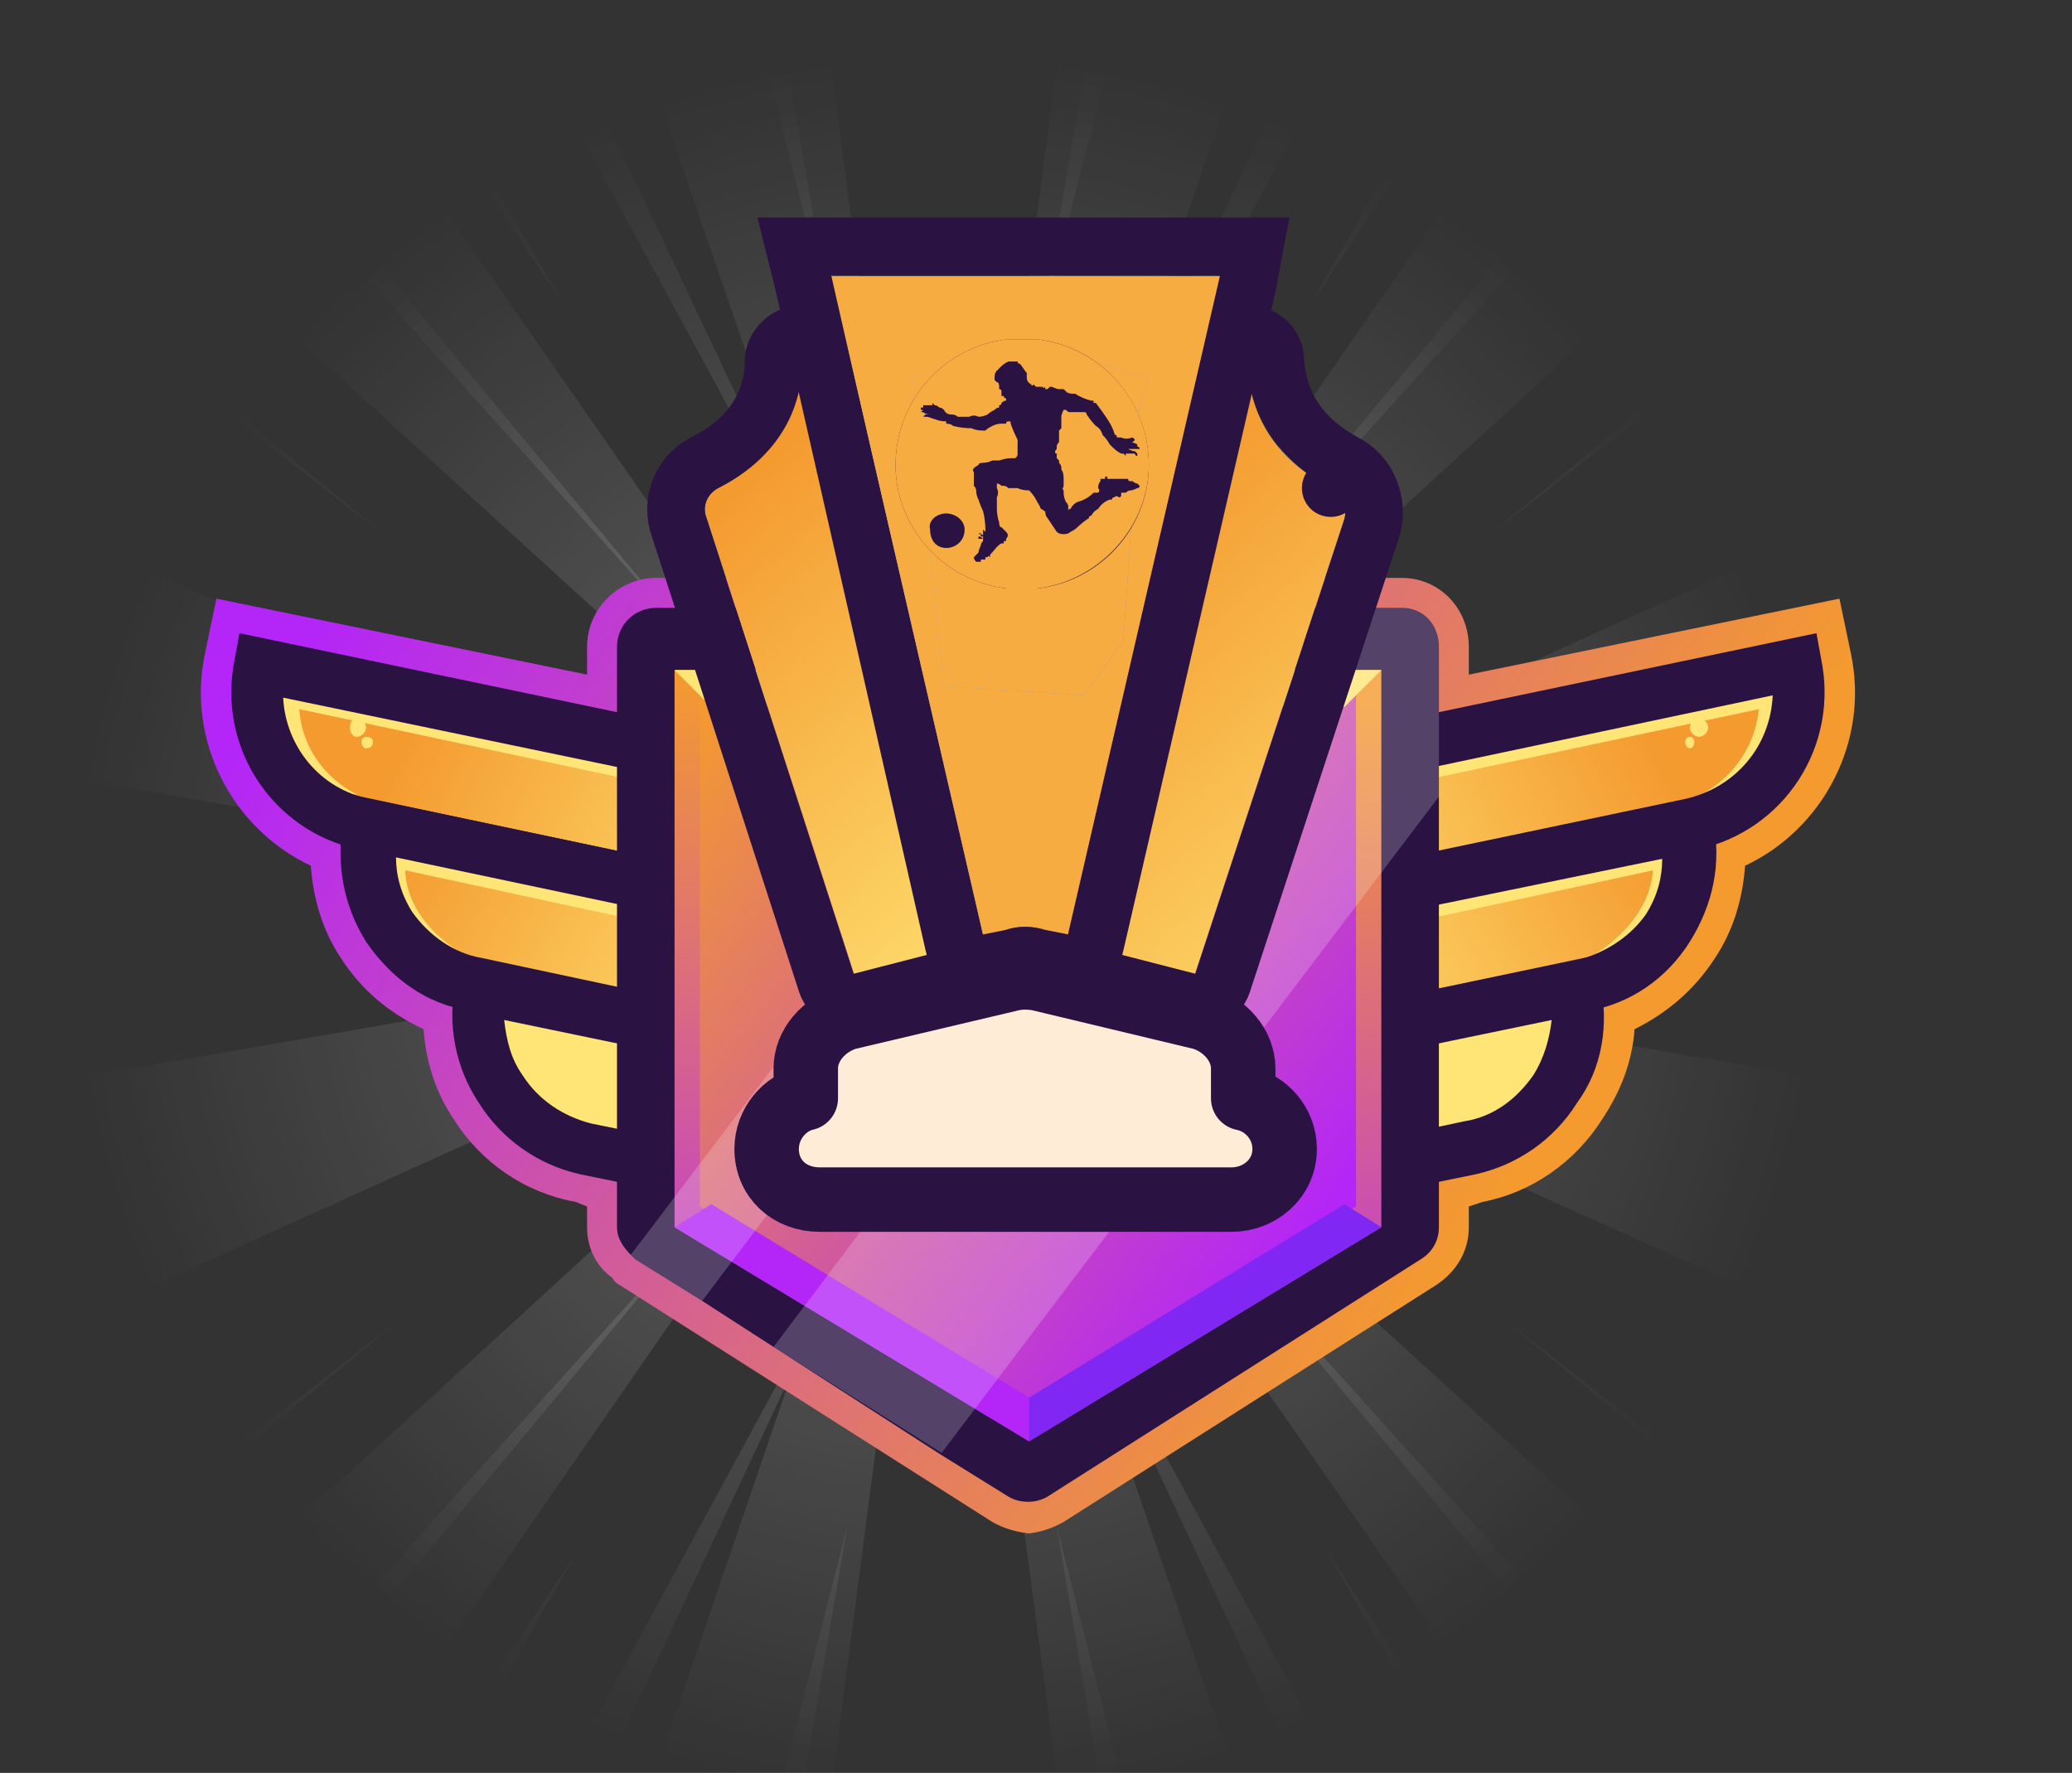 <svg version="1.2" xmlns="http://www.w3.org/2000/svg" viewBox="0 0 90 77" width="90" height="77">
	<rect x="0" y="0" width="90" height="77" fill="#333333" stroke="none"/>
	<title>history-glory-svg</title>
	<defs>
		<clipPath clipPathUnits="userSpaceOnUse" id="cp1">
			<path d="m-2.1-1h85.94v82.62h-85.94z"/>
		</clipPath>
		<radialGradient id="g1" cx="0" cy="0" r="1" gradientUnits="userSpaceOnUse" gradientTransform="matrix(0,37.955,-37.955,0,41.019,40.309)">
			<stop offset="0" stop-color="#ffffff" stop-opacity=".26"/>
			<stop offset="1" stop-color="#ffffff" stop-opacity="0"/>
		</radialGradient>
		<radialGradient id="g2" cx="0" cy="0" r="1" gradientUnits="userSpaceOnUse" gradientTransform="matrix(0,37.955,-37.955,0,41.019,40.309)">
			<stop offset="0" stop-color="#ffffff" stop-opacity=".26"/>
			<stop offset="1" stop-color="#ffffff" stop-opacity="0"/>
		</radialGradient>
		<radialGradient id="g3" cx="0" cy="0" r="1" gradientUnits="userSpaceOnUse" gradientTransform="matrix(0,37.955,-37.955,0,41.019,40.309)">
			<stop offset="0" stop-color="#ffffff" stop-opacity=".26"/>
			<stop offset="1" stop-color="#ffffff" stop-opacity="0"/>
		</radialGradient>
		<radialGradient id="g4" cx="0" cy="0" r="1" gradientUnits="userSpaceOnUse" gradientTransform="matrix(0,37.955,-37.955,0,41.019,40.309)">
			<stop offset="0" stop-color="#ffffff" stop-opacity=".26"/>
			<stop offset="1" stop-color="#ffffff" stop-opacity="0"/>
		</radialGradient>
		<radialGradient id="g5" cx="0" cy="0" r="1" gradientUnits="userSpaceOnUse" gradientTransform="matrix(0,37.955,-37.955,0,41.019,40.309)">
			<stop offset="0" stop-color="#ffffff" stop-opacity=".26"/>
			<stop offset="1" stop-color="#ffffff" stop-opacity="0"/>
		</radialGradient>
		<radialGradient id="g6" cx="0" cy="0" r="1" gradientUnits="userSpaceOnUse" gradientTransform="matrix(0,37.955,-37.955,0,41.019,40.309)">
			<stop offset="0" stop-color="#ffffff" stop-opacity=".26"/>
			<stop offset="1" stop-color="#ffffff" stop-opacity="0"/>
		</radialGradient>
		<radialGradient id="g7" cx="0" cy="0" r="1" gradientUnits="userSpaceOnUse" gradientTransform="matrix(0,37.955,-37.955,0,41.019,40.309)">
			<stop offset="0" stop-color="#ffffff" stop-opacity=".26"/>
			<stop offset="1" stop-color="#ffffff" stop-opacity="0"/>
		</radialGradient>
		<radialGradient id="g8" cx="0" cy="0" r="1" gradientUnits="userSpaceOnUse" gradientTransform="matrix(0,37.955,-37.955,0,41.019,40.309)">
			<stop offset="0" stop-color="#ffffff" stop-opacity=".26"/>
			<stop offset="1" stop-color="#ffffff" stop-opacity="0"/>
		</radialGradient>
		<radialGradient id="g9" cx="0" cy="0" r="1" gradientUnits="userSpaceOnUse" gradientTransform="matrix(0,37.955,-37.955,0,41.019,40.309)">
			<stop offset="0" stop-color="#ffffff" stop-opacity=".26"/>
			<stop offset="1" stop-color="#ffffff" stop-opacity="0"/>
		</radialGradient>
		<radialGradient id="g10" cx="0" cy="0" r="1" gradientUnits="userSpaceOnUse" gradientTransform="matrix(0,37.955,-37.955,0,41.019,40.309)">
			<stop offset="0" stop-color="#ffffff" stop-opacity=".26"/>
			<stop offset="1" stop-color="#ffffff" stop-opacity="0"/>
		</radialGradient>
		<radialGradient id="g11" cx="0" cy="0" r="1" gradientUnits="userSpaceOnUse" gradientTransform="matrix(0,37.955,-37.955,0,41.019,40.309)">
			<stop offset="0" stop-color="#ffffff" stop-opacity=".26"/>
			<stop offset="1" stop-color="#ffffff" stop-opacity="0"/>
		</radialGradient>
		<radialGradient id="g12" cx="0" cy="0" r="1" gradientUnits="userSpaceOnUse" gradientTransform="matrix(0,37.955,-37.955,0,41.019,40.309)">
			<stop offset="0" stop-color="#ffffff" stop-opacity=".26"/>
			<stop offset="1" stop-color="#ffffff" stop-opacity="0"/>
		</radialGradient>
		<radialGradient id="g13" cx="0" cy="0" r="1" gradientUnits="userSpaceOnUse" gradientTransform="matrix(0,37.955,-37.955,0,41.019,40.309)">
			<stop offset="0" stop-color="#ffffff" stop-opacity=".26"/>
			<stop offset="1" stop-color="#ffffff" stop-opacity="0"/>
		</radialGradient>
		<radialGradient id="g14" cx="0" cy="0" r="1" gradientUnits="userSpaceOnUse" gradientTransform="matrix(0,37.955,-37.955,0,41.019,40.309)">
			<stop offset="0" stop-color="#ffffff" stop-opacity=".26"/>
			<stop offset="1" stop-color="#ffffff" stop-opacity="0"/>
		</radialGradient>
		<radialGradient id="g15" cx="0" cy="0" r="1" gradientUnits="userSpaceOnUse" gradientTransform="matrix(0,37.955,-37.955,0,41.019,40.309)">
			<stop offset="0" stop-color="#ffffff" stop-opacity=".26"/>
			<stop offset="1" stop-color="#ffffff" stop-opacity="0"/>
		</radialGradient>
		<radialGradient id="g16" cx="0" cy="0" r="1" gradientUnits="userSpaceOnUse" gradientTransform="matrix(0,37.955,-37.955,0,41.019,40.309)">
			<stop offset="0" stop-color="#ffffff" stop-opacity=".26"/>
			<stop offset="1" stop-color="#ffffff" stop-opacity="0"/>
		</radialGradient>
		<radialGradient id="g17" cx="0" cy="0" r="1" gradientUnits="userSpaceOnUse" gradientTransform="matrix(0,37.955,-37.955,0,41.019,40.309)">
			<stop offset="0" stop-color="#ffffff" stop-opacity=".26"/>
			<stop offset="1" stop-color="#ffffff" stop-opacity="0"/>
		</radialGradient>
		<radialGradient id="g18" cx="0" cy="0" r="1" gradientUnits="userSpaceOnUse" gradientTransform="matrix(0,37.955,-37.955,0,41.019,40.309)">
			<stop offset="0" stop-color="#ffffff" stop-opacity=".26"/>
			<stop offset="1" stop-color="#ffffff" stop-opacity="0"/>
		</radialGradient>
		<radialGradient id="g19" cx="0" cy="0" r="1" gradientUnits="userSpaceOnUse" gradientTransform="matrix(0,37.955,-37.955,0,41.019,40.309)">
			<stop offset="0" stop-color="#ffffff" stop-opacity=".26"/>
			<stop offset="1" stop-color="#ffffff" stop-opacity="0"/>
		</radialGradient>
		<radialGradient id="g20" cx="0" cy="0" r="1" gradientUnits="userSpaceOnUse" gradientTransform="matrix(0,37.955,-37.955,0,41.019,40.309)">
			<stop offset="0" stop-color="#ffffff" stop-opacity=".26"/>
			<stop offset="1" stop-color="#ffffff" stop-opacity="0"/>
		</radialGradient>
		<radialGradient id="g21" cx="0" cy="0" r="1" gradientUnits="userSpaceOnUse" gradientTransform="matrix(0,37.955,-37.955,0,41.019,40.309)">
			<stop offset="0" stop-color="#ffffff" stop-opacity=".26"/>
			<stop offset="1" stop-color="#ffffff" stop-opacity="0"/>
		</radialGradient>
		<radialGradient id="g22" cx="0" cy="0" r="1" gradientUnits="userSpaceOnUse" gradientTransform="matrix(0,37.955,-37.955,0,41.019,40.309)">
			<stop offset="0" stop-color="#ffffff" stop-opacity=".26"/>
			<stop offset="1" stop-color="#ffffff" stop-opacity="0"/>
		</radialGradient>
		<radialGradient id="g23" cx="0" cy="0" r="1" gradientUnits="userSpaceOnUse" gradientTransform="matrix(0,37.955,-37.955,0,41.019,40.309)">
			<stop offset="0" stop-color="#ffffff" stop-opacity=".26"/>
			<stop offset="1" stop-color="#ffffff" stop-opacity="0"/>
		</radialGradient>
		<radialGradient id="g24" cx="0" cy="0" r="1" gradientUnits="userSpaceOnUse" gradientTransform="matrix(0,37.955,-37.955,0,41.019,40.309)">
			<stop offset="0" stop-color="#ffffff" stop-opacity=".26"/>
			<stop offset="1" stop-color="#ffffff" stop-opacity="0"/>
		</radialGradient>
		<radialGradient id="g25" cx="0" cy="0" r="1" gradientUnits="userSpaceOnUse" gradientTransform="matrix(0,37.955,-37.955,0,41.019,40.309)">
			<stop offset="0" stop-color="#ffffff" stop-opacity=".26"/>
			<stop offset="1" stop-color="#ffffff" stop-opacity="0"/>
		</radialGradient>
		<radialGradient id="g26" cx="0" cy="0" r="1" gradientUnits="userSpaceOnUse" gradientTransform="matrix(0,37.955,-37.955,0,41.019,40.309)">
			<stop offset="0" stop-color="#ffffff" stop-opacity=".26"/>
			<stop offset="1" stop-color="#ffffff" stop-opacity="0"/>
		</radialGradient>
		<radialGradient id="g27" cx="0" cy="0" r="1" gradientUnits="userSpaceOnUse" gradientTransform="matrix(0,37.955,-37.955,0,41.019,40.309)">
			<stop offset="0" stop-color="#ffffff" stop-opacity=".26"/>
			<stop offset="1" stop-color="#ffffff" stop-opacity="0"/>
		</radialGradient>
		<radialGradient id="g28" cx="0" cy="0" r="1" gradientUnits="userSpaceOnUse" gradientTransform="matrix(0,37.955,-37.955,0,41.019,40.309)">
			<stop offset="0" stop-color="#ffffff" stop-opacity=".26"/>
			<stop offset="1" stop-color="#ffffff" stop-opacity="0"/>
		</radialGradient>
		<radialGradient id="g29" cx="0" cy="0" r="1" gradientUnits="userSpaceOnUse" gradientTransform="matrix(0,37.955,-37.955,0,41.019,40.309)">
			<stop offset="0" stop-color="#ffffff" stop-opacity=".26"/>
			<stop offset="1" stop-color="#ffffff" stop-opacity="0"/>
		</radialGradient>
		<radialGradient id="g30" cx="0" cy="0" r="1" gradientUnits="userSpaceOnUse" gradientTransform="matrix(0,37.955,-37.955,0,41.019,40.309)">
			<stop offset="0" stop-color="#ffffff" stop-opacity=".26"/>
			<stop offset="1" stop-color="#ffffff" stop-opacity="0"/>
		</radialGradient>
		<radialGradient id="g31" cx="0" cy="0" r="1" gradientUnits="userSpaceOnUse" gradientTransform="matrix(0,37.955,-37.955,0,41.019,40.309)">
			<stop offset="0" stop-color="#ffffff" stop-opacity=".26"/>
			<stop offset="1" stop-color="#ffffff" stop-opacity="0"/>
		</radialGradient>
		<radialGradient id="g32" cx="0" cy="0" r="1" gradientUnits="userSpaceOnUse" gradientTransform="matrix(0,37.955,-37.955,0,41.019,40.309)">
			<stop offset="0" stop-color="#ffffff" stop-opacity=".26"/>
			<stop offset="1" stop-color="#ffffff" stop-opacity="0"/>
		</radialGradient>
		<radialGradient id="g33" cx="0" cy="0" r="1" gradientUnits="userSpaceOnUse" gradientTransform="matrix(0,37.955,-37.955,0,41.019,40.309)">
			<stop offset="0" stop-color="#ffffff" stop-opacity=".26"/>
			<stop offset="1" stop-color="#ffffff" stop-opacity="0"/>
		</radialGradient>
		<radialGradient id="g34" cx="0" cy="0" r="1" gradientUnits="userSpaceOnUse" gradientTransform="matrix(0,37.955,-37.955,0,41.019,40.309)">
			<stop offset="0" stop-color="#ffffff" stop-opacity=".26"/>
			<stop offset="1" stop-color="#ffffff" stop-opacity="0"/>
		</radialGradient>
		<radialGradient id="g35" cx="0" cy="0" r="1" gradientUnits="userSpaceOnUse" gradientTransform="matrix(0,37.955,-37.955,0,41.019,40.309)">
			<stop offset="0" stop-color="#ffffff" stop-opacity=".26"/>
			<stop offset="1" stop-color="#ffffff" stop-opacity="0"/>
		</radialGradient>
		<radialGradient id="g36" cx="0" cy="0" r="1" gradientUnits="userSpaceOnUse" gradientTransform="matrix(0,37.955,-37.955,0,41.019,40.309)">
			<stop offset="0" stop-color="#ffffff" stop-opacity=".26"/>
			<stop offset="1" stop-color="#ffffff" stop-opacity="0"/>
		</radialGradient>
		<radialGradient id="g37" cx="0" cy="0" r="1" gradientUnits="userSpaceOnUse" gradientTransform="matrix(0,37.955,-37.955,0,41.019,40.309)">
			<stop offset="0" stop-color="#ffffff" stop-opacity=".26"/>
			<stop offset="1" stop-color="#ffffff" stop-opacity="0"/>
		</radialGradient>
		<radialGradient id="g38" cx="0" cy="0" r="1" gradientUnits="userSpaceOnUse" gradientTransform="matrix(0,37.955,-37.955,0,41.019,40.309)">
			<stop offset="0" stop-color="#ffffff" stop-opacity=".26"/>
			<stop offset="1" stop-color="#ffffff" stop-opacity="0"/>
		</radialGradient>
		<radialGradient id="g39" cx="0" cy="0" r="1" gradientUnits="userSpaceOnUse" gradientTransform="matrix(0,37.955,-37.955,0,41.019,40.309)">
			<stop offset="0" stop-color="#ffffff" stop-opacity=".26"/>
			<stop offset="1" stop-color="#ffffff" stop-opacity="0"/>
		</radialGradient>
		<radialGradient id="g40" cx="0" cy="0" r="1" gradientUnits="userSpaceOnUse" gradientTransform="matrix(0,37.955,-37.955,0,41.019,40.309)">
			<stop offset="0" stop-color="#ffffff" stop-opacity=".26"/>
			<stop offset="1" stop-color="#ffffff" stop-opacity="0"/>
		</radialGradient>
		<radialGradient id="g41" cx="0" cy="0" r="1" gradientUnits="userSpaceOnUse" gradientTransform="matrix(0,37.955,-37.955,0,41.019,40.309)">
			<stop offset="0" stop-color="#ffffff" stop-opacity=".26"/>
			<stop offset="1" stop-color="#ffffff" stop-opacity="0"/>
		</radialGradient>
		<radialGradient id="g42" cx="0" cy="0" r="1" gradientUnits="userSpaceOnUse" gradientTransform="matrix(0,37.955,-37.955,0,41.019,40.309)">
			<stop offset="0" stop-color="#ffffff" stop-opacity=".26"/>
			<stop offset="1" stop-color="#ffffff" stop-opacity="0"/>
		</radialGradient>
		<radialGradient id="g43" cx="0" cy="0" r="1" gradientUnits="userSpaceOnUse" gradientTransform="matrix(0,37.955,-37.955,0,41.019,40.309)">
			<stop offset="0" stop-color="#ffffff" stop-opacity=".26"/>
			<stop offset="1" stop-color="#ffffff" stop-opacity="0"/>
		</radialGradient>
		<radialGradient id="g44" cx="0" cy="0" r="1" gradientUnits="userSpaceOnUse" gradientTransform="matrix(0,37.955,-37.955,0,41.019,40.309)">
			<stop offset="0" stop-color="#ffffff" stop-opacity=".26"/>
			<stop offset="1" stop-color="#ffffff" stop-opacity="0"/>
		</radialGradient>
		<radialGradient id="g45" cx="0" cy="0" r="1" gradientUnits="userSpaceOnUse" gradientTransform="matrix(0,37.955,-37.955,0,41.019,40.309)">
			<stop offset="0" stop-color="#ffffff" stop-opacity=".26"/>
			<stop offset="1" stop-color="#ffffff" stop-opacity="0"/>
		</radialGradient>
		<radialGradient id="g46" cx="0" cy="0" r="1" gradientUnits="userSpaceOnUse" gradientTransform="matrix(0,37.955,-37.955,0,41.019,40.309)">
			<stop offset="0" stop-color="#ffffff" stop-opacity=".26"/>
			<stop offset="1" stop-color="#ffffff" stop-opacity="0"/>
		</radialGradient>
		<radialGradient id="g47" cx="0" cy="0" r="1" gradientUnits="userSpaceOnUse" gradientTransform="matrix(0,37.955,-37.955,0,41.019,40.309)">
			<stop offset="0" stop-color="#ffffff" stop-opacity=".26"/>
			<stop offset="1" stop-color="#ffffff" stop-opacity="0"/>
		</radialGradient>
		<radialGradient id="g48" cx="0" cy="0" r="1" gradientUnits="userSpaceOnUse" gradientTransform="matrix(0,37.955,-37.955,0,41.019,40.309)">
			<stop offset="0" stop-color="#ffffff" stop-opacity=".26"/>
			<stop offset="1" stop-color="#ffffff" stop-opacity="0"/>
		</radialGradient>
		<radialGradient id="g49" cx="0" cy="0" r="1" gradientUnits="userSpaceOnUse" gradientTransform="matrix(0,37.955,-37.955,0,41.019,40.309)">
			<stop offset="0" stop-color="#ffffff" stop-opacity=".26"/>
			<stop offset="1" stop-color="#ffffff" stop-opacity="0"/>
		</radialGradient>
		<radialGradient id="g50" cx="0" cy="0" r="1" gradientUnits="userSpaceOnUse" gradientTransform="matrix(0,37.955,-37.955,0,41.019,40.309)">
			<stop offset="0" stop-color="#ffffff" stop-opacity=".26"/>
			<stop offset="1" stop-color="#ffffff" stop-opacity="0"/>
		</radialGradient>
		<radialGradient id="g51" cx="0" cy="0" r="1" gradientUnits="userSpaceOnUse" gradientTransform="matrix(0,37.955,-37.955,0,41.019,40.309)">
			<stop offset="0" stop-color="#ffffff" stop-opacity=".26"/>
			<stop offset="1" stop-color="#ffffff" stop-opacity="0"/>
		</radialGradient>
		<radialGradient id="g52" cx="0" cy="0" r="1" gradientUnits="userSpaceOnUse" gradientTransform="matrix(0,37.955,-37.955,0,41.019,40.309)">
			<stop offset="0" stop-color="#ffffff" stop-opacity=".26"/>
			<stop offset="1" stop-color="#ffffff" stop-opacity="0"/>
		</radialGradient>
		<radialGradient id="g53" cx="0" cy="0" r="1" gradientUnits="userSpaceOnUse" gradientTransform="matrix(0,37.955,-37.955,0,41.019,40.309)">
			<stop offset="0" stop-color="#ffffff" stop-opacity=".26"/>
			<stop offset="1" stop-color="#ffffff" stop-opacity="0"/>
		</radialGradient>
		<radialGradient id="g54" cx="0" cy="0" r="1" gradientUnits="userSpaceOnUse" gradientTransform="matrix(0,37.955,-37.955,0,41.019,40.309)">
			<stop offset="0" stop-color="#ffffff" stop-opacity=".26"/>
			<stop offset="1" stop-color="#ffffff" stop-opacity="0"/>
		</radialGradient>
		<radialGradient id="g55" cx="0" cy="0" r="1" gradientUnits="userSpaceOnUse" gradientTransform="matrix(0,37.955,-37.955,0,41.019,40.309)">
			<stop offset="0" stop-color="#ffffff" stop-opacity=".26"/>
			<stop offset="1" stop-color="#ffffff" stop-opacity="0"/>
		</radialGradient>
		<radialGradient id="g56" cx="0" cy="0" r="1" gradientUnits="userSpaceOnUse" gradientTransform="matrix(0,37.955,-37.955,0,41.019,40.309)">
			<stop offset="0" stop-color="#ffffff" stop-opacity=".26"/>
			<stop offset="1" stop-color="#ffffff" stop-opacity="0"/>
		</radialGradient>
		<radialGradient id="g57" cx="0" cy="0" r="1" gradientUnits="userSpaceOnUse" gradientTransform="matrix(0,37.955,-37.955,0,41.019,40.309)">
			<stop offset="0" stop-color="#ffffff" stop-opacity=".26"/>
			<stop offset="1" stop-color="#ffffff" stop-opacity="0"/>
		</radialGradient>
		<radialGradient id="g58" cx="0" cy="0" r="1" gradientUnits="userSpaceOnUse" gradientTransform="matrix(0,37.955,-37.955,0,41.019,40.309)">
			<stop offset="0" stop-color="#ffffff" stop-opacity=".26"/>
			<stop offset="1" stop-color="#ffffff" stop-opacity="0"/>
		</radialGradient>
		<radialGradient id="g59" cx="0" cy="0" r="1" gradientUnits="userSpaceOnUse" gradientTransform="matrix(0,37.955,-37.955,0,41.019,40.309)">
			<stop offset="0" stop-color="#ffffff" stop-opacity=".26"/>
			<stop offset="1" stop-color="#ffffff" stop-opacity="0"/>
		</radialGradient>
		<radialGradient id="g60" cx="0" cy="0" r="1" gradientUnits="userSpaceOnUse" gradientTransform="matrix(0,37.955,-37.955,0,41.019,40.309)">
			<stop offset="0" stop-color="#ffffff" stop-opacity=".26"/>
			<stop offset="1" stop-color="#ffffff" stop-opacity="0"/>
		</radialGradient>
		<radialGradient id="g61" cx="0" cy="0" r="1" gradientUnits="userSpaceOnUse" gradientTransform="matrix(0,37.955,-37.955,0,41.019,40.309)">
			<stop offset="0" stop-color="#ffffff" stop-opacity=".26"/>
			<stop offset="1" stop-color="#ffffff" stop-opacity="0"/>
		</radialGradient>
		<radialGradient id="g62" cx="0" cy="0" r="1" gradientUnits="userSpaceOnUse" gradientTransform="matrix(0,37.955,-37.955,0,41.019,40.309)">
			<stop offset="0" stop-color="#ffffff" stop-opacity=".26"/>
			<stop offset="1" stop-color="#ffffff" stop-opacity="0"/>
		</radialGradient>
		<radialGradient id="g63" cx="0" cy="0" r="1" gradientUnits="userSpaceOnUse" gradientTransform="matrix(0,37.955,-37.955,0,41.019,40.309)">
			<stop offset="0" stop-color="#ffffff" stop-opacity=".26"/>
			<stop offset="1" stop-color="#ffffff" stop-opacity="0"/>
		</radialGradient>
		<radialGradient id="g64" cx="0" cy="0" r="1" gradientUnits="userSpaceOnUse" gradientTransform="matrix(0,37.955,-37.955,0,41.019,40.309)">
			<stop offset="0" stop-color="#ffffff" stop-opacity=".26"/>
			<stop offset="1" stop-color="#ffffff" stop-opacity="0"/>
		</radialGradient>
		<linearGradient id="g65" x2="1" gradientUnits="userSpaceOnUse" gradientTransform="matrix(47.89,31.133,-26.522,40.798,18.999,18.504)">
			<stop offset="0" stop-color="#b426f7"/>
			<stop offset="1" stop-color="#f49a2f"/>
		</linearGradient>
		<linearGradient id="g66" x2="1" gradientUnits="userSpaceOnUse" gradientTransform="matrix(-17.988,-8.456,3.206,-6.82,36.081,39.319)">
			<stop offset="0" stop-color="#ffe576"/>
			<stop offset="1" stop-color="#f49a2f"/>
		</linearGradient>
		<linearGradient id="g67" x2="1" gradientUnits="userSpaceOnUse" gradientTransform="matrix(-16.604,-9.071,4.148,-7.592,34.507,44.548)">
			<stop offset="0" stop-color="#ffe576"/>
			<stop offset="1" stop-color="#f49a2f"/>
		</linearGradient>
		<linearGradient id="g68" x2="1" gradientUnits="userSpaceOnUse" gradientTransform="matrix(17.987,-8.456,3.206,6.82,53.256,39.319)">
			<stop offset="0" stop-color="#ffe576"/>
			<stop offset="1" stop-color="#f49a2f"/>
		</linearGradient>
		<linearGradient id="g69" x2="1" gradientUnits="userSpaceOnUse" gradientTransform="matrix(16.604,-9.071,4.148,7.592,54.829,44.548)">
			<stop offset="0" stop-color="#ffe576"/>
			<stop offset="1" stop-color="#f49a2f"/>
		</linearGradient>
		<linearGradient id="g70" x2="1" gradientUnits="userSpaceOnUse" gradientTransform="matrix(1.332,-34.233,31.782,1.237,43.773,64.172)">
			<stop offset="0" stop-color="#b426f7"/>
			<stop offset="1" stop-color="#f49a2f"/>
		</linearGradient>
		<linearGradient id="g71" x2="1" gradientUnits="userSpaceOnUse" gradientTransform="matrix(27.587,21.79,-21.197,26.836,30.672,30.06)">
			<stop offset="0" stop-color="#f49a2f"/>
			<stop offset="1" stop-color="#b426f7"/>
		</linearGradient>
		<linearGradient id="g72" x2="1" gradientUnits="userSpaceOnUse" gradientTransform="matrix(-12.565,-4.811,7.088,-18.51,38.609,35.793)">
			<stop offset="0" stop-color="#8079b2"/>
			<stop offset=".596" stop-color="#a6a5db"/>
		</linearGradient>
		<linearGradient id="g73" x2="1" gradientUnits="userSpaceOnUse" gradientTransform="matrix(-17.487,-18.946,13.585,-12.539,32.743,55.344)">
			<stop offset="0" stop-color="#ffe576"/>
			<stop offset="1" stop-color="#f49a2f"/>
		</linearGradient>
		<linearGradient id="g74" x2="1" gradientUnits="userSpaceOnUse" gradientTransform="matrix(-12.565,-4.811,16.996,-44.384,56.421,35.793)">
			<stop offset="0" stop-color="#8079b2"/>
			<stop offset=".596" stop-color="#a6a5db"/>
		</linearGradient>
		<linearGradient id="g75" x2="1" gradientUnits="userSpaceOnUse" gradientTransform="matrix(-17.487,-18.946,22.829,-21.071,50.555,55.344)">
			<stop offset="0" stop-color="#ffe576"/>
			<stop offset="1" stop-color="#f49a2f"/>
		</linearGradient>
		<linearGradient id="g76" x2="1" gradientUnits="userSpaceOnUse" gradientTransform="matrix(-17.894,-10.73,13.597,-22.674,49.603,33.612)">
			<stop offset="0" stop-color="#8079b2"/>
			<stop offset=".596" stop-color="#a6a5db"/>
		</linearGradient>
		<linearGradient id="g77" x2="1" gradientUnits="userSpaceOnUse" gradientTransform="matrix(-17.894,-10.73,12.52,-20.878,49.603,33.612)">
			<stop offset="0" stop-color="#8079b2"/>
			<stop offset=".596" stop-color="#a6a5db"/>
		</linearGradient>
		<clipPath clipPathUnits="userSpaceOnUse" id="cp2">
			<path d="m38.86 14.75h11.06v10.81h-11.06z"/>
		</clipPath>
	</defs>
	<style>
		.s0 { mix-blend-mode: luminosity;fill: url(#g1) } 
		.s1 { mix-blend-mode: luminosity;fill: url(#g2) } 
		.s2 { mix-blend-mode: luminosity;fill: url(#g3) } 
		.s3 { mix-blend-mode: luminosity;fill: url(#g4) } 
		.s4 { mix-blend-mode: luminosity;fill: url(#g5) } 
		.s5 { mix-blend-mode: luminosity;fill: url(#g6) } 
		.s6 { mix-blend-mode: luminosity;fill: url(#g7) } 
		.s7 { mix-blend-mode: luminosity;fill: url(#g8) } 
		.s8 { mix-blend-mode: luminosity;fill: url(#g9) } 
		.s9 { mix-blend-mode: luminosity;fill: url(#g10) } 
		.s10 { mix-blend-mode: luminosity;fill: url(#g11) } 
		.s11 { mix-blend-mode: luminosity;fill: url(#g12) } 
		.s12 { mix-blend-mode: luminosity;fill: url(#g13) } 
		.s13 { mix-blend-mode: luminosity;fill: url(#g14) } 
		.s14 { mix-blend-mode: luminosity;fill: url(#g15) } 
		.s15 { mix-blend-mode: luminosity;fill: url(#g16) } 
		.s16 { mix-blend-mode: luminosity;fill: url(#g17) } 
		.s17 { mix-blend-mode: luminosity;fill: url(#g18) } 
		.s18 { mix-blend-mode: luminosity;fill: url(#g19) } 
		.s19 { mix-blend-mode: luminosity;fill: url(#g20) } 
		.s20 { mix-blend-mode: luminosity;fill: url(#g21) } 
		.s21 { mix-blend-mode: luminosity;fill: url(#g22) } 
		.s22 { mix-blend-mode: luminosity;fill: url(#g23) } 
		.s23 { mix-blend-mode: luminosity;fill: url(#g24) } 
		.s24 { mix-blend-mode: luminosity;fill: url(#g25) } 
		.s25 { mix-blend-mode: luminosity;fill: url(#g26) } 
		.s26 { mix-blend-mode: luminosity;fill: url(#g27) } 
		.s27 { mix-blend-mode: luminosity;fill: url(#g28) } 
		.s28 { mix-blend-mode: luminosity;fill: url(#g29) } 
		.s29 { mix-blend-mode: luminosity;fill: url(#g30) } 
		.s30 { mix-blend-mode: luminosity;fill: url(#g31) } 
		.s31 { mix-blend-mode: luminosity;fill: url(#g32) } 
		.s32 { mix-blend-mode: luminosity;fill: url(#g33) } 
		.s33 { mix-blend-mode: luminosity;fill: url(#g34) } 
		.s34 { mix-blend-mode: luminosity;fill: url(#g35) } 
		.s35 { mix-blend-mode: luminosity;fill: url(#g36) } 
		.s36 { mix-blend-mode: luminosity;fill: url(#g37) } 
		.s37 { mix-blend-mode: luminosity;fill: url(#g38) } 
		.s38 { mix-blend-mode: luminosity;fill: url(#g39) } 
		.s39 { mix-blend-mode: luminosity;fill: url(#g40) } 
		.s40 { mix-blend-mode: luminosity;fill: url(#g41) } 
		.s41 { mix-blend-mode: luminosity;fill: url(#g42) } 
		.s42 { mix-blend-mode: luminosity;fill: url(#g43) } 
		.s43 { mix-blend-mode: luminosity;fill: url(#g44) } 
		.s44 { mix-blend-mode: luminosity;fill: url(#g45) } 
		.s45 { mix-blend-mode: luminosity;fill: url(#g46) } 
		.s46 { mix-blend-mode: luminosity;fill: url(#g47) } 
		.s47 { mix-blend-mode: luminosity;fill: url(#g48) } 
		.s48 { mix-blend-mode: luminosity;fill: url(#g49) } 
		.s49 { mix-blend-mode: luminosity;fill: url(#g50) } 
		.s50 { mix-blend-mode: luminosity;fill: url(#g51) } 
		.s51 { mix-blend-mode: luminosity;fill: url(#g52) } 
		.s52 { mix-blend-mode: luminosity;fill: url(#g53) } 
		.s53 { mix-blend-mode: luminosity;fill: url(#g54) } 
		.s54 { mix-blend-mode: luminosity;fill: url(#g55) } 
		.s55 { mix-blend-mode: luminosity;fill: url(#g56) } 
		.s56 { mix-blend-mode: luminosity;fill: url(#g57) } 
		.s57 { mix-blend-mode: luminosity;fill: url(#g58) } 
		.s58 { mix-blend-mode: luminosity;fill: url(#g59) } 
		.s59 { mix-blend-mode: luminosity;fill: url(#g60) } 
		.s60 { mix-blend-mode: luminosity;fill: url(#g61) } 
		.s61 { mix-blend-mode: luminosity;fill: url(#g62) } 
		.s62 { mix-blend-mode: luminosity;fill: url(#g63) } 
		.s63 { mix-blend-mode: luminosity;fill: url(#g64) } 
		.s64 { mix-blend-mode: luminosity;fill: url(#g65) } 
		.s65 { mix-blend-mode: luminosity;fill: url(#g66) } 
		.s66 { mix-blend-mode: luminosity;fill: #ffe576 } 
		.s67 { mix-blend-mode: luminosity;fill: url(#g67) } 
		.s68 { mix-blend-mode: luminosity;fill: #2a1342 } 
		.s69 { mix-blend-mode: luminosity;fill: url(#g68) } 
		.s70 { mix-blend-mode: luminosity;fill: url(#g69) } 
		.s71 { mix-blend-mode: luminosity;fill: url(#g70) } 
		.s72 { mix-blend-mode: luminosity;fill: url(#g71) } 
		.s73 { mix-blend-mode: luminosity;fill: #b426f7 } 
		.s74 { mix-blend-mode: luminosity;fill: #8027f4 } 
		.s75 { opacity: .2;mix-blend-mode: luminosity;fill: #ffffff } 
		.s76 { mix-blend-mode: luminosity;fill: #ffecd7;stroke: #2a1342;stroke-linejoin: round;stroke-width: 2.8 } 
		.s77 { mix-blend-mode: luminosity;fill: url(#g72) } 
		.s78 { mix-blend-mode: luminosity;fill: url(#g73) } 
		.s79 { mix-blend-mode: luminosity;fill: none;stroke: #2a1342;stroke-linejoin: round;stroke-width: 2.5 } 
		.s80 { mix-blend-mode: luminosity;fill: #1d9fd9 } 
		.s81 { mix-blend-mode: luminosity;fill: url(#g74) } 
		.s82 { mix-blend-mode: luminosity;fill: url(#g75) } 
		.s83 { mix-blend-mode: luminosity;fill: url(#g76) } 
		.s84 { mix-blend-mode: luminosity;fill: #f7ac41 } 
		.s85 { mix-blend-mode: luminosity;fill: url(#g77) } 
		.s86 { mix-blend-mode: luminosity;fill: none;stroke: #2a1342;stroke-width: 2.5 } 
	</style>
	<g id="Layer">
		<g id="Clip-Path" clip-path="url(#cp1)">
			<g id="Layer">
				<path id="Layer" class="s0" d="m35.6-1h-8.8l14.2 41.3z"/>
				<path id="Layer" class="s1" d="m55.1-1h-8.7l-5.4 41.3z"/>
				<path id="Layer" class="s2" d="m12.3-1h-16.6l45.3 41.3z"/>
				<path id="Layer" class="s3" d="m86.1-1h-16.4l-28.7 41.3z"/>
				<path id="Layer" class="s4" d="m104 29.4v-17.6l-63 28.5z"/>
				<path id="Layer" class="s5" d="m46.5 81.6h8.7l-14.2-41.3z"/>
				<path id="Layer" class="s6" d="m69.8 81.6h16.5l-45.3-41.3z"/>
				<path id="Layer" class="s7" d="m41 40.3l63 28.3v-17.5z"/>
				<path id="Layer" class="s8" d="m-22 12v17.5l63 10.8z"/>
				<path id="Layer" class="s9" d="m-22 51.2v17.6l63-28.5z"/>
				<path id="Layer" class="s10" d="m-4.1 81.6h16.5l28.6-41.3z"/>
				<path id="Layer" class="s11" d="m26.9 81.6h8.7l5.4-41.3z"/>
				<path id="Layer" class="s12" d="m94.6 81.6h2l-30.9-24z"/>
				<path id="Layer" class="s13" d="m101.8 81.6h1.3l-13.9-10.3z"/>
				<path id="Layer" class="s14" d="m75.9 81.6h2l-25.4-28.2z"/>
				<path id="Layer" class="s15" d="m83.1 81.6h1.2l-12.1-12.8z"/>
				<path id="Layer" class="s16" d="m58.6 81.6h2l-14.7-27.1z"/>
				<path id="Layer" class="s17" d="m65.8 81.6h1.3l-9.4-14.1z"/>
				<path id="Layer" class="s18" d="m48.5 81.6h1.3l-3.9-15.3z"/>
				<path id="Layer" class="s19" d="m-11.9 81.6h-2l30.9-24z"/>
				<path id="Layer" class="s20" d="m-19.1 81.6h-1.3l13.9-10.3z"/>
				<path id="Layer" class="s21" d="m6.8 81.6h-2l25.4-28.2z"/>
				<path id="Layer" class="s22" d="m-0.4 81.6h-1.3l12.2-12.8z"/>
				<path id="Layer" class="s23" d="m24.1 81.6h-2l14.7-27.1z"/>
				<path id="Layer" class="s24" d="m16.9 81.6h-1.3l9.4-14.1z"/>
				<path id="Layer" class="s25" d="m34.2 81.6h-1.3l3.9-15.3z"/>
				<path id="Layer" class="s26" d="m104 40.3v-2.5l-22.9 1.6z"/>
				<path id="Layer" class="s27" d="m104 47.9v-1.5l-12.8-1.1z"/>
				<path id="Layer" class="s28" d="m104 55.5v-1l-12.5-2.6z"/>
				<path id="Layer" class="s29" d="m104 65.4v-1l-19.7-9.9z"/>
				<path id="Layer" class="s30" d="m104 74.5v-1l-11.9-6z"/>
				<path id="Layer" class="s31" d="m104 55.5v-1l-12.5-2.6z"/>
				<path id="Layer" class="s32" d="m104 65.4v-1l-19.7-9.9z"/>
				<path id="Layer" class="s33" d="m104 74.5v-1l-11.9-6z"/>
				<path id="Layer" class="s34" d="m104 30.9v1.4l-12.6 1.1z"/>
				<path id="Layer" class="s35" d="m104 23.3v0.9l-12.5 2.6z"/>
				<path id="Layer" class="s36" d="m104 13.3v1l-19.7 9.9z"/>
				<path id="Layer" class="s37" d="m104 4.3v0.9l-11.9 6z"/>
				<path id="Layer" class="s38" d="m-12.6-1h-2l31 24z"/>
				<path id="Layer" class="s39" d="m-19.8-1h-1.2l13.8 10.3z"/>
				<path id="Layer" class="s40" d="m6.1-1h-1.9l25.3 28.2z"/>
				<path id="Layer" class="s41" d="m-1-1h-1.3l12.1 12.8z"/>
				<path id="Layer" class="s42" d="m23.4-1h-1.9l14.7 27.1z"/>
				<path id="Layer" class="s43" d="m16.2-1h-1.2l9.4 14.1z"/>
				<path id="Layer" class="s44" d="m33.5-1h-1.2l3.9 15.3z"/>
				<path id="Layer" class="s45" d="m94-1h1.9l-30.9 24z"/>
				<path id="Layer" class="s46" d="m101.1-1h1.3l-13.8 10.3z"/>
				<path id="Layer" class="s47" d="m75.3-1h1.9l-25.4 28.2z"/>
				<path id="Layer" class="s48" d="m82.4-1h1.3l-12.1 12.8z"/>
				<path id="Layer" class="s49" d="m58-1h1.9l-14.7 27.1z"/>
				<path id="Layer" class="s50" d="m65.1-1h1.3l-9.4 14.1z"/>
				<path id="Layer" class="s51" d="m47.8-1h1.3l-3.9 15.3z"/>
				<path id="Layer" class="s52" d="m-22 40.7v2.5l22.9-1.7z"/>
				<path id="Layer" class="s53" d="m-22 32.8v1.4l12.2 1z"/>
				<path id="Layer" class="s54" d="m-22 25.2v1l12.5 2.5z"/>
				<path id="Layer" class="s55" d="m-22 15.3v0.9l19.7 9.9z"/>
				<path id="Layer" class="s56" d="m-22 6.2v1l11.9 5.9z"/>
				<path id="Layer" class="s57" d="m-22 25.2v1l12.5 2.5z"/>
				<path id="Layer" class="s58" d="m-22 15.3v0.9l19.7 9.9z"/>
				<path id="Layer" class="s59" d="m-22 6.2v1l11.9 5.9z"/>
				<path id="Layer" class="s60" d="m-22 49.9v-1.5l13.9-1.2z"/>
				<path id="Layer" class="s61" d="m-22 57.4v-1l12.5-2.5z"/>
				<path id="Layer" class="s62" d="m-22 67.3v-1l19.7-9.8z"/>
				<path id="Layer" class="s63" d="m-22 76.4v-1l11.9-6z"/>
			</g>
		</g>
		<path id="Layer" fill-rule="evenodd" class="s64" d="m75.8 37.6c-0.1 1.4-0.5 2.8-1.3 4-0.9 1.4-2.1 2.4-3.5 3.1-0.1 1.4-0.6 2.7-1.4 3.9-1.2 1.9-3.1 3.2-5.2 3.6l-0.6 0.2v0.9c0 1-0.5 1.9-1.4 2.5l-16.2 10.3q-0.7 0.4-1.5 0.5-0.9-0.1-1.6-0.5l-16.2-10.3q-0.2-0.1-0.3-0.3c-0.7-0.5-1.1-1.3-1.1-2.2v-0.9l-0.5-0.2c-2.2-0.4-4.1-1.7-5.3-3.6-0.8-1.2-1.2-2.5-1.3-3.9-1.5-0.7-2.7-1.7-3.6-3.1-0.8-1.2-1.2-2.6-1.3-4-3.4-1.6-5.4-5.4-4.6-9.2l0.5-2.4 16.1 3.3v-1.2c0-1.7 1.4-3 3-3h32.4c1.6 0 2.9 1.3 2.9 3v1.2l16.1-3.3 0.5 2.4c0.8 3.8-1.2 7.6-4.6 9.2zm-56.8 1.4c0.5 0.7 1.2 1.2 2.1 1.4l4.4 0.9v-0.9l-6.5-1.4zm6.5-4.6l-11.3-2.4c0.5 0.7 1.3 1.2 2.2 1.4l9.1 1.9zm0 13v-1l-1.6-0.3c0.4 0.6 1 1 1.6 1.3zm49.6-15.3l-11.3 2.3v1l9.2-1.9c0.9-0.2 1.6-0.7 2.1-1.4zm-6.9 8.4c0.9-0.2 1.7-0.7 2.2-1.4l-6.6 1.3v1zm-2.8 5.6l-1.6 0.4v0.9c0.7-0.2 1.2-0.7 1.6-1.3z"/>
		<path id="Layer" class="s65" d="m39.7 34.8l-0.4 1.6-0.8 4.2-22.6-4.8c-1-0.2-1.8-0.6-2.4-1.1-1.8-1.3-2.7-3.6-2.2-5.8l28.4 5.9z"/>
		<path id="Layer" class="s66" d="m39.3 36.4l-26.3-5.6c0.2 2.7 2.5 3.7 2.5 3.7 0 0-0.9 0.1-2 0.2-1.8-1.3-2.7-3.6-2.2-5.8l28.4 5.9-0.4 1.6z"/>
		<path id="Layer" class="s67" d="m38.5 40.6l-1.3 5.7-16.6-3.5q-1.1-0.2-2-0.8c-2-1.3-3-3.7-2.5-6.1l22 4.6 0.4 0.1z"/>
		<path id="Layer" class="s66" d="m20.9 42.9l16.3 3.4-1.2 5.7-10.9-2.2c-3-0.7-4.9-3.6-4.2-6.5v-0.4z"/>
		<path id="Layer" class="s66" d="m36.6 41.9l-19-4.1c0.1 2.5 2.8 3.8 2.8 3.8l-1.8 0.4c-2-1.3-3-3.7-2.5-6.1l22 4.6c-0.9 0.8-1.5 1.4-1.5 1.4z"/>
		<path id="Layer" fill-rule="evenodd" class="s68" d="m39.3 41.9l-23.7-5c-3.8-0.8-6.2-4.5-5.4-8.3l0.2-1.1 30.6 6.4zm-27-11.6c0.1 2.1 1.6 4 3.8 4.4l21.4 4.5 0.8-3.5-26-5.4z"/>
		<path id="Layer" fill-rule="evenodd" class="s68" d="m38.1 47.7zm-17.7-3.8c-1.9-0.3-3.4-1.4-4.5-3-1-1.6-1.3-3.4-1-5.3l0.3-1.1 24.6 5.2-1.7 8zm-3.2-6.7q0 0 0 0zm0.7 2.4c0.7 1 1.8 1.8 3 2l15.5 3.3 0.8-3.5-20-4.2c0 0.8 0.2 1.6 0.7 2.4z"/>
		<path id="Layer" fill-rule="evenodd" class="s68" d="m36.9 53.4zm-11.7-2.4c-1.8-0.4-3.4-1.5-4.4-3.1-1-1.5-1.4-3.4-1-5.3l0.2-1.1 18.6 3.9-1.7 8zm-3.3-6.7c0.1 0.9 0.3 1.7 0.8 2.4 0.7 1.1 1.8 1.8 3 2.1l9.4 1.9 0.8-3.5z"/>
		<path id="Layer" class="s66" d="m15.9 31.6c0-0.2-0.2-0.4-0.4-0.4-0.2 0-0.3 0.2-0.3 0.4 0 0.2 0.1 0.4 0.3 0.4 0.2 0 0.4-0.2 0.4-0.4z"/>
		<path id="Layer" class="s66" d="m15.9 32c-0.1 0-0.2 0.1-0.2 0.2 0 0.2 0.1 0.3 0.2 0.3 0.2 0 0.3-0.1 0.3-0.3 0-0.1-0.1-0.2-0.3-0.2z"/>
		<path id="Layer" class="s69" d="m49.7 34.8l0.3 1.6 0.9 4.2 22.6-4.8c0.9-0.2 1.7-0.6 2.4-1.1 1.7-1.3 2.6-3.6 2.1-5.8l-28.3 5.9z"/>
		<path id="Layer" class="s66" d="m50 36.4l26.4-5.6c-0.3 2.7-2.5 3.7-2.5 3.7 0 0 0.8 0.1 2 0.2 1.7-1.3 2.6-3.6 2.1-5.8l-28.3 5.9 0.3 1.6z"/>
		<path id="Layer" class="s70" d="m50.9 40.6l1.2 5.7 16.6-3.5q1.2-0.2 2.1-0.8c1.9-1.3 3-3.7 2.5-6.1l-22.1 4.6-0.3 0.1z"/>
		<path id="Layer" class="s66" d="m64.2 49.8l-10.9 2.3-1.2-5.8 16.3-3.4 0.1 0.4c0.6 2.9-1.3 5.8-4.3 6.5z"/>
		<path id="Layer" class="s66" d="m52.8 41.9l19-4.1c-0.2 2.5-2.8 3.8-2.8 3.8l1.8 0.4c1.9-1.3 3-3.7 2.5-6.1l-22.1 4.6c1 0.8 1.6 1.4 1.6 1.4z"/>
		<path id="Layer" fill-rule="evenodd" class="s68" d="m48.3 33.9l30.6-6.4 0.2 1.1c0.8 3.8-1.6 7.5-5.4 8.3l-23.7 5zm2.7 1.8l0.7 3.5 21.5-4.5c2.2-0.5 3.7-2.3 3.8-4.5l-26 5.5z"/>
		<path id="Layer" fill-rule="evenodd" class="s68" d="m49.5 39.7l24.7-5.2 0.2 1.1c0.4 1.9 0 3.7-1 5.3-1 1.6-2.6 2.7-4.4 3l-17.8 3.8-1.7-8zm2.7 1.7l0.8 3.5 15.5-3.2c1.2-0.3 2.3-1 3-2 0.5-0.8 0.7-1.6 0.7-2.4l-20 4.1z"/>
		<path id="Layer" fill-rule="evenodd" class="s68" d="m50.7 45.4l18.6-3.9 0.2 1.1c0.4 1.9 0.1 3.8-1 5.3-1 1.6-2.6 2.7-4.4 3.1l-11.7 2.4-1.7-8zm2.7 1.8l0.8 3.5 9.4-2c1.3-0.2 2.3-1 3-2 0.5-0.8 0.7-1.6 0.8-2.4z"/>
		<path id="Layer" class="s66" d="m73.4 31.6c0-0.2 0.2-0.4 0.4-0.4 0.2 0 0.4 0.2 0.4 0.4 0 0.2-0.2 0.4-0.4 0.4-0.2 0-0.4-0.2-0.4-0.4z"/>
		<path id="Layer" class="s66" d="m73.4 32c0.1 0 0.2 0.1 0.2 0.2 0 0.2-0.1 0.3-0.2 0.3-0.1 0-0.2-0.1-0.2-0.3 0-0.1 0.1-0.2 0.2-0.2z"/>
		<path id="Layer" class="s68" d="m60.9 26.4h-32.4c-0.9 0-1.7 0.7-1.7 1.7v25.2c0 0.5 0.3 0.9 0.6 1.2q0.1 0.1 0.2 0.2l2.9 1.8 3.1 2 7.3 4.7 2.9 1.8c0.5 0.3 1.2 0.3 1.7 0l16.2-10.3c0.5-0.3 0.8-0.8 0.8-1.4v-25.2c0-1-0.7-1.7-1.6-1.7z"/>
		<path id="Layer" fill-rule="evenodd" class="s71" d="m44.7 62.6l-15.4-9.3v-24.2h30.7v24.2zm-13.7-10.3l13.7 8.3 13.8-8.3v-21.6h-27.5v21.6z"/>
		<path id="Layer" class="s72" d="m58.9 29.9v22.5l-14.2 8.7-2.1-1.3-6.6-4-2.3-1.4-2.6-1.6-0.7-0.4v-22.5z"/>
		<path id="Layer" class="s66" d="m30.9 30.7l-1.6-1.6h30.7l-1.6 1.6z"/>
		<path id="Layer" class="s73" d="m30.9 52.3l-1.6 1 15.4 9.3v-1.9z"/>
		<path id="Layer" class="s74" d="m58.4 52.3l1.6 1-15.3 9.3v-1.9z"/>
		<path id="Layer" class="s75" d="m53.2 26.4l-22.7 30.1-2.9-1.8q-0.1-0.1-0.2-0.2l21.3-28.1h4.5z"/>
		<path id="Layer" class="s75" d="m62.5 28.1v6.5l-21.6 28.5-7.3-4.6 24.2-32.1h3.1c0.9 0 1.6 0.7 1.6 1.7z"/>
		<g id="Layer">
			<path id="Layer" class="s76" d="m55.8 49.9c0-1.1-0.8-2-1.8-2.2v-1.3c0-1-0.8-1.9-1.8-2.2q0 0 0 0 0 0 0 0l-7.1-1.7q0 0 0 0-0.6-0.1-1.1 0l-7.2 1.7q0 0 0 0 0 0 0 0c-1 0.3-1.8 1.2-1.8 2.2v1.3c-0.9 0.2-1.7 1.1-1.7 2.2 0 1.3 1 2.2 2.3 2.2h17.9c1.2 0 2.3-0.9 2.3-2.2z"/>
			<g id="Layer">
				<path id="Layer" class="s77" d="m37.1 42.3l3.5-0.9-5.8-25.7c0 1.4-0.5 3.9-3.6 5.5-0.5 0.3-0.7 0.8-0.5 1.3z"/>
				<path id="Layer" class="s78" d="m37.1 42.3l3.5-0.9-5.8-25.7c0 1.4-0.5 3.9-3.6 5.5-0.5 0.3-0.7 0.8-0.5 1.3z"/>
			</g>
			<path id="Layer" fill-rule="evenodd" class="s79" d="m35.9 42.7c0.2 0.6 0.9 1 1.5 0.8l3.5-0.9c0.7-0.2 1.1-0.8 0.9-1.5l-5.8-25.6c-0.1-0.7-0.7-1.1-1.3-1-0.6 0.1-1.1 0.6-1.1 1.2 0 1.1-0.4 3.1-3 4.4-1 0.5-1.5 1.7-1.1 2.8z"/>
			<path id="Layer" class="s80" d="m44.5 21.4c0.7 0 1.2-0.5 1.2-1.1 0-0.7-0.5-1.2-1.2-1.2-0.6 0-1.1 0.5-1.1 1.2 0 0.6 0.5 1.1 1.1 1.1z"/>
			<g id="Layer">
				<path id="Layer" class="s81" d="m57.8 21.2c-2.9-1.5-3.6-3.8-3.6-5.5l-5.8 25.7 3.5 0.9 6.5-19.8c0.1-0.5-0.1-1.1-0.6-1.3z"/>
				<path id="Layer" class="s82" d="m57.8 21.2c-2.9-1.5-3.6-3.8-3.6-5.5l-5.8 25.7 3.5 0.9 6.5-19.8c0.1-0.5-0.1-1.1-0.6-1.3z"/>
			</g>
			<path id="Layer" fill-rule="evenodd" class="s79" d="m55.4 15.7c0-0.6-0.4-1.1-1.1-1.2-0.6-0.1-1.2 0.3-1.3 1l-5.8 25.6c-0.2 0.7 0.3 1.3 0.9 1.5l3.5 0.9c0.6 0.2 1.3-0.2 1.5-0.8l6.5-19.8c0.3-1.1-0.2-2.3-1.2-2.8l-0.6 1.1 0.6-1.1c-2.4-1.3-2.9-3.1-3-4.4z"/>
			<g id="Layer">
				<path id="Layer" fill-rule="evenodd" class="s83" d="m36.1 12h16.9l-6.6 28.6-1-0.2c-0.6-0.2-1.2-0.2-1.7 0l-1 0.2zm11.9 15.3c0-0.6-0.5-1.1-1.2-1.1h-4.6c-0.7 0-1.2 0.5-1.2 1.1 0 0.7 0.5 1.2 1.2 1.2h4.6c0.7 0 1.2-0.5 1.2-1.2zm-7-7c0 1.9 1.6 3.5 3.5 3.5 1.9 0 3.5-1.6 3.5-3.5 0-1.9-1.6-3.5-3.5-3.5-1.9 0-3.5 1.6-3.5 3.5z"/>
				<path id="Layer" fill-rule="evenodd" class="s84" d="m36.1 12h16.9l-6.6 28.6-1-0.2c-0.6-0.2-1.2-0.2-1.7 0l-1 0.2zm11.9 15.3c0-0.6-0.5-1.1-1.2-1.1h-4.6c-0.7 0-1.2 0.5-1.2 1.1 0 0.7 0.5 1.2 1.2 1.2h4.6c0.7 0 1.2-0.5 1.2-1.2zm-7-7c0 1.9 1.6 3.5 3.5 3.5 1.9 0 3.5-1.6 3.5-3.5 0-1.9-1.6-3.5-3.5-3.5-1.9 0-3.5 1.6-3.5 3.5z"/>
				<path id="Layer" class="s85" d="m48.8 27.8l0.7-10.3 0.4-1.1-4.8-1.3-5.5 1.3 0.3 3.1 1.1 10.3 6.1 0.4z"/>
				<path id="Layer" class="s84" d="m48.8 27.8l0.7-10.3 0.4-1.1-4.8-1.3-5.5 1.3 0.3 3.1 1.1 10.3 6.1 0.4z"/>
			</g>
			<path id="Layer" fill-rule="evenodd" class="s86" d="m41.4 40.9l0.3 1.2 1.3-0.3 1-0.2q0.5-0.2 1.1 0l1 0.2 1.2 0.3 0.3-1.2 6.6-28.6 0.3-1.6h-1.5-16.9-1.6l0.4 1.6z"/>
			<g id="Clip-Path" clip-path="url(#cp2)">
				<g id="Layer">
					<path id="Layer" class="s68" d="m44.4 25.6c-3.1 0-5.5-2.5-5.5-5.4 0-3 2.4-5.5 5.5-5.5 3.1 0 5.5 2.5 5.5 5.5 0 2.9-2.4 5.4-5.5 5.4z"/>
					<path id="Layer" fill-rule="evenodd" class="s84" d="m49.9 20.2c0 2.9-2.5 5.4-5.5 5.4-3.1 0-5.5-2.5-5.5-5.4 0-3 2.4-5.5 5.5-5.5 3 0 5.5 2.4 5.5 5.5zm-0.9-1q0 0 0 0 0.1 0 0.2 0 0 0 0.1-0.1 0 0 0 0-0.1-0.1-0.1-0.1-0.3 0.1-0.5 0 0 0-0.1 0c-0.1 0-0.1 0-0.1-0.1q-0.1 0-0.1-0.1-0.1-0.3-0.3-0.6-0.2-0.3-0.5-0.7 0 0-0.1 0 0-0.1 0-0.1-0.1 0-0.1 0-0.4-0.1-0.7-0.3c-0.2 0-0.3 0-0.4-0.1q0 0 0 0 0 0-0.1-0.1-0.1 0-0.2 0-0.1 0-0.3-0.1-0.1 0-0.1 0-0.1 0.1-0.1 0.1 0 0-0.1 0 0-0.1 0-0.1-0.1 0.1-0.1 0 0 0-0.1 0 0 0 0 0-0.1 0-0.1 0-0.1 0-0.1 0-0.1-0.1-0.1-0.1-0.1 0.1-0.1 0-0.2-0.1-0.2-0.3 0-0.1 0-0.2c-0.1-0.1-0.2-0.3-0.3-0.4q-0.1 0-0.1-0.1c-0.1 0-0.1 0-0.2 0q0 0 0 0-0.1 0-0.2 0 0 0 0 0-0.2 0.1-0.3 0.2-0.1 0.1-0.2 0.2c-0.1 0.1-0.1 0.2-0.1 0.4q0 0 0.1 0.1 0.1 0 0.1 0.2 0 0 0 0.1 0.1 0 0.1 0.1 0 0 0 0.1 0 0.1 0 0.1 0.1 0 0.1 0 0 0.1 0.1 0.1 0 0 0 0 0 0.1 0 0.1-0.1 0-0.2 0.1 0 0.1-0.1 0.1 0 0.1 0 0.1-0.1 0-0.2 0.1-0.2 0.1-0.3 0.2-0.2 0.1-0.4 0.1-0.2-0.1-0.4 0c-0.1 0-0.3 0-0.5 0q-0.1-0.1-0.3-0.1-0.2 0-0.3-0.2-0.1-0.1-0.2-0.1-0.1-0.1-0.2-0.1 0 0-0.1-0.1 0 0 0 0 0 0 0 0 0 0.1 0 0.1-0.2 0-0.4 0 0 0 0 0 0 0 0 0 0 0 0 0.1 0 0 0.1 0h0.2q-0.2 0-0.4 0 0 0 0 0 0 0.1 0 0.1 0.1 0 0.2 0 0.1 0 0.1 0-0.1 0-0.2 0-0.1 0.1-0.1 0.1 0 0 0.1 0 0.1 0.1 0.3 0.1 0 0 0 0 0 0 0 0-0.1 0-0.2 0 0 0-0.1 0.1 0 0 0.1 0 0 0 0 0c0.2 0 0.3 0.1 0.4 0.1q0.2 0.1 0.5 0.1 0 0 0 0.1 0.2 0 0.3 0.1 0.4 0.1 0.8 0.1 0.2 0.1 0.5 0.1 0 0 0.1 0 0.1-0.1 0.3-0.2 0.2-0.1 0.4-0.1 0 0 0.1 0 0 0 0.1 0 0-0.1 0.1-0.1c0.1 0 0.1 0 0.1 0.1q0.1 0.3 0.3 0.7 0 0 0 0.1c0 0 0 0.4 0 0.4q0 0 0 0.1c0 0.1 0 0.1-0.1 0.2q0 0 0 0 0 0 0 0-0.1 0-0.2 0-0.2 0-0.5 0.1-0.2 0-0.3 0-0.2 0.1-0.4 0.1-0.2 0-0.2 0.1c-0.2 0.1-0.3 0.2-0.2 0.3q0 0.2 0 0.3 0 0.2 0 0.3 0.1 0.1 0.1 0.2 0 0.2 0.1 0.4 0.1 0.3 0.2 0.5 0.1 0.4 0.1 0.8 0 0 0 0 0 0.1 0 0.1 0 0 0 0.1 0-0.1 0-0.1-0.1-0.1-0.1-0.1 0 0.1 0 0.1 0 0 0 0.1 0 0 0 0.1 0-0.1-0.1-0.1 0-0.1-0.1 0 0 0 0.1 0 0 0.1 0 0.1 0.1 0 0.1 0 0 0 0 0 0 0.1 0 0.1-0.1-0.1-0.2-0.1 0 0 0 0 0 0 0 0.1 0.1 0 0.2 0 0 0 0 0.1-0.1 0.1-0.1 0.2-0.1 0.2-0.1 0.3-0.1 0.1-0.2 0.2 0 0.1 0.1 0.2c0 0 0 0 0.1 0q0 0 0 0 0.1 0 0.1 0 0 0 0 0 0 0 0 0c0-0.1 0-0.1 0.1-0.1q0 0 0 0 0 0 0.1 0 0 0 0 0 0-0.1 0-0.1 0.1 0 0.1 0 0-0.1 0.1 0 0 0 0-0.1 0 0 0 0c0.2-0.2 0.3-0.4 0.5-0.5q0 0 0 0 0 0 0 0 0.1 0 0.1 0 0-0.1 0-0.1 0 0 0.1 0 0 0 0 0 0 0 0 0 0 0 0-0.1 0 0 0 0c0.1-0.1 0.1-0.2 0-0.3q-0.1-0.1-0.2-0.2-0.1 0-0.1-0.2-0.1-0.3-0.1-0.6 0-0.2 0-0.5 0.1-0.2 0-0.4 0-0.1 0-0.2 0.1 0 0.2 0.1 0.1 0 0.1 0 0.1 0 0.2 0.1 0.2 0 0.4 0 0.2 0.1 0.5 0.1 0 0 0 0 0.2 0.2 0.3 0.4c0.1 0.2 0.2 0.3 0.2 0.4q0 0 0 0c0.1 0 0.1 0.1 0.2 0.1q0 0.2 0.1 0.3 0.2 0.3 0.4 0.6 0.1 0.1 0.3 0.1 0.2 0 0.3-0.1 0.2-0.1 0.3-0.2 0.2-0.2 0.5-0.4 0-0.1 0.1-0.1 0.1-0.2 0.3-0.3 0.2-0.3 0.5-0.4 0.1 0 0.1 0 0-0.1 0.1-0.1 0.1-0.1 0.2 0 0.1 0 0.1-0.1 0 0 0-0.1 0.1 0 0.2 0 0.1-0.1 0.2-0.1 0.1 0 0.3-0.1 0.1 0 0.1-0.1 0 0-0.1-0.1 0 0 0 0 0-0.1 0 0-0.1 0-0.2-0.1 0 0 0 0 0 0 0 0 0 0 0 0 0 0-0.1 0 0 0 0 0-0.1 0-0.1-0.1-0.1 0-0.1 0 0 0-0.1 0-0.2 0-0.5 0-0.1 0-0.1 0 0-0.1 0 0-0.1 0-0.1 0 0-0.1 0-0.1-0.1 0-0.1 0 0 0 0 0.1 0 0 0 0-0.1 0-0.2 0 0 0.1 0 0.1-0.1 0.1-0.1 0.3 0.1 0.1 0 0.2-0.1 0-0.2 0-0.3 0.3-0.7 0.4-0.2 0.1-0.3 0.3-0.1 0-0.1 0.1 0-0.1 0-0.2 0-0.1-0.1-0.2-0.1-0.2-0.1-0.4 0-0.1 0-0.1c-0.1-0.1 0-0.1 0-0.2q0-0.1 0-0.2c0-0.2 0-0.4-0.1-0.5q0-0.1 0-0.1 0-0.1-0.1-0.2 0 0 0-0.1 0 0-0.1-0.1 0 0 0 0c0-0.1 0-0.1 0-0.2-0.1 0-0.1-0.1 0-0.2q0-0.1 0-0.1 0-0.1 0.1-0.2 0-0.1 0-0.1 0-0.1 0-0.2 0-0.1 0-0.2 0 0 0.1-0.1 0-0.1 0-0.2 0-0.1 0-0.2 0 0 0-0.1 0 0 0 0 0-0.1 0.1-0.3 0 0 0 0 0 0 0 0 0.1 0 0.1 0c0.1 0.1 0.1 0.1 0.2 0.1q0 0 0 0 0.3 0 0.6 0 0.1 0 0.1 0.1 0 0 0 0 0.2 0.3 0.4 0.5 0.2 0.1 0.3 0.4 0.2 0.2 0.3 0.4c0.2 0.2 0.3 0.3 0.5 0.4q0.1 0 0.1 0 0.1 0.1 0.1 0.1 0-0.1 0-0.1 0 0 0 0 0.1 0 0.1 0 0.2 0 0.3 0 0 0.1 0.1 0.1 0-0.1 0-0.1-0.1-0.1-0.1-0.1-0.1 0-0.3-0.1 0 0 0 0 0 0 0.1 0 0.1 0 0.3 0 0.1 0 0.1 0 0-0.1-0.1-0.1 0 0-0.1 0 0 0-0.1 0 0 0 0.1 0 0 0 0.1 0 0 0 0-0.1 0 0 0 0-0.2-0.1-0.3-0.1-0.1 0-0.1 0zm-7.1 3.8c0-0.4-0.4-0.7-0.8-0.7-0.4 0-0.8 0.3-0.7 0.7 0 0.5 0.3 0.8 0.7 0.8 0.4 0 0.8-0.3 0.8-0.8z"/>
				</g>
			</g>
		</g>
	</g>
</svg>